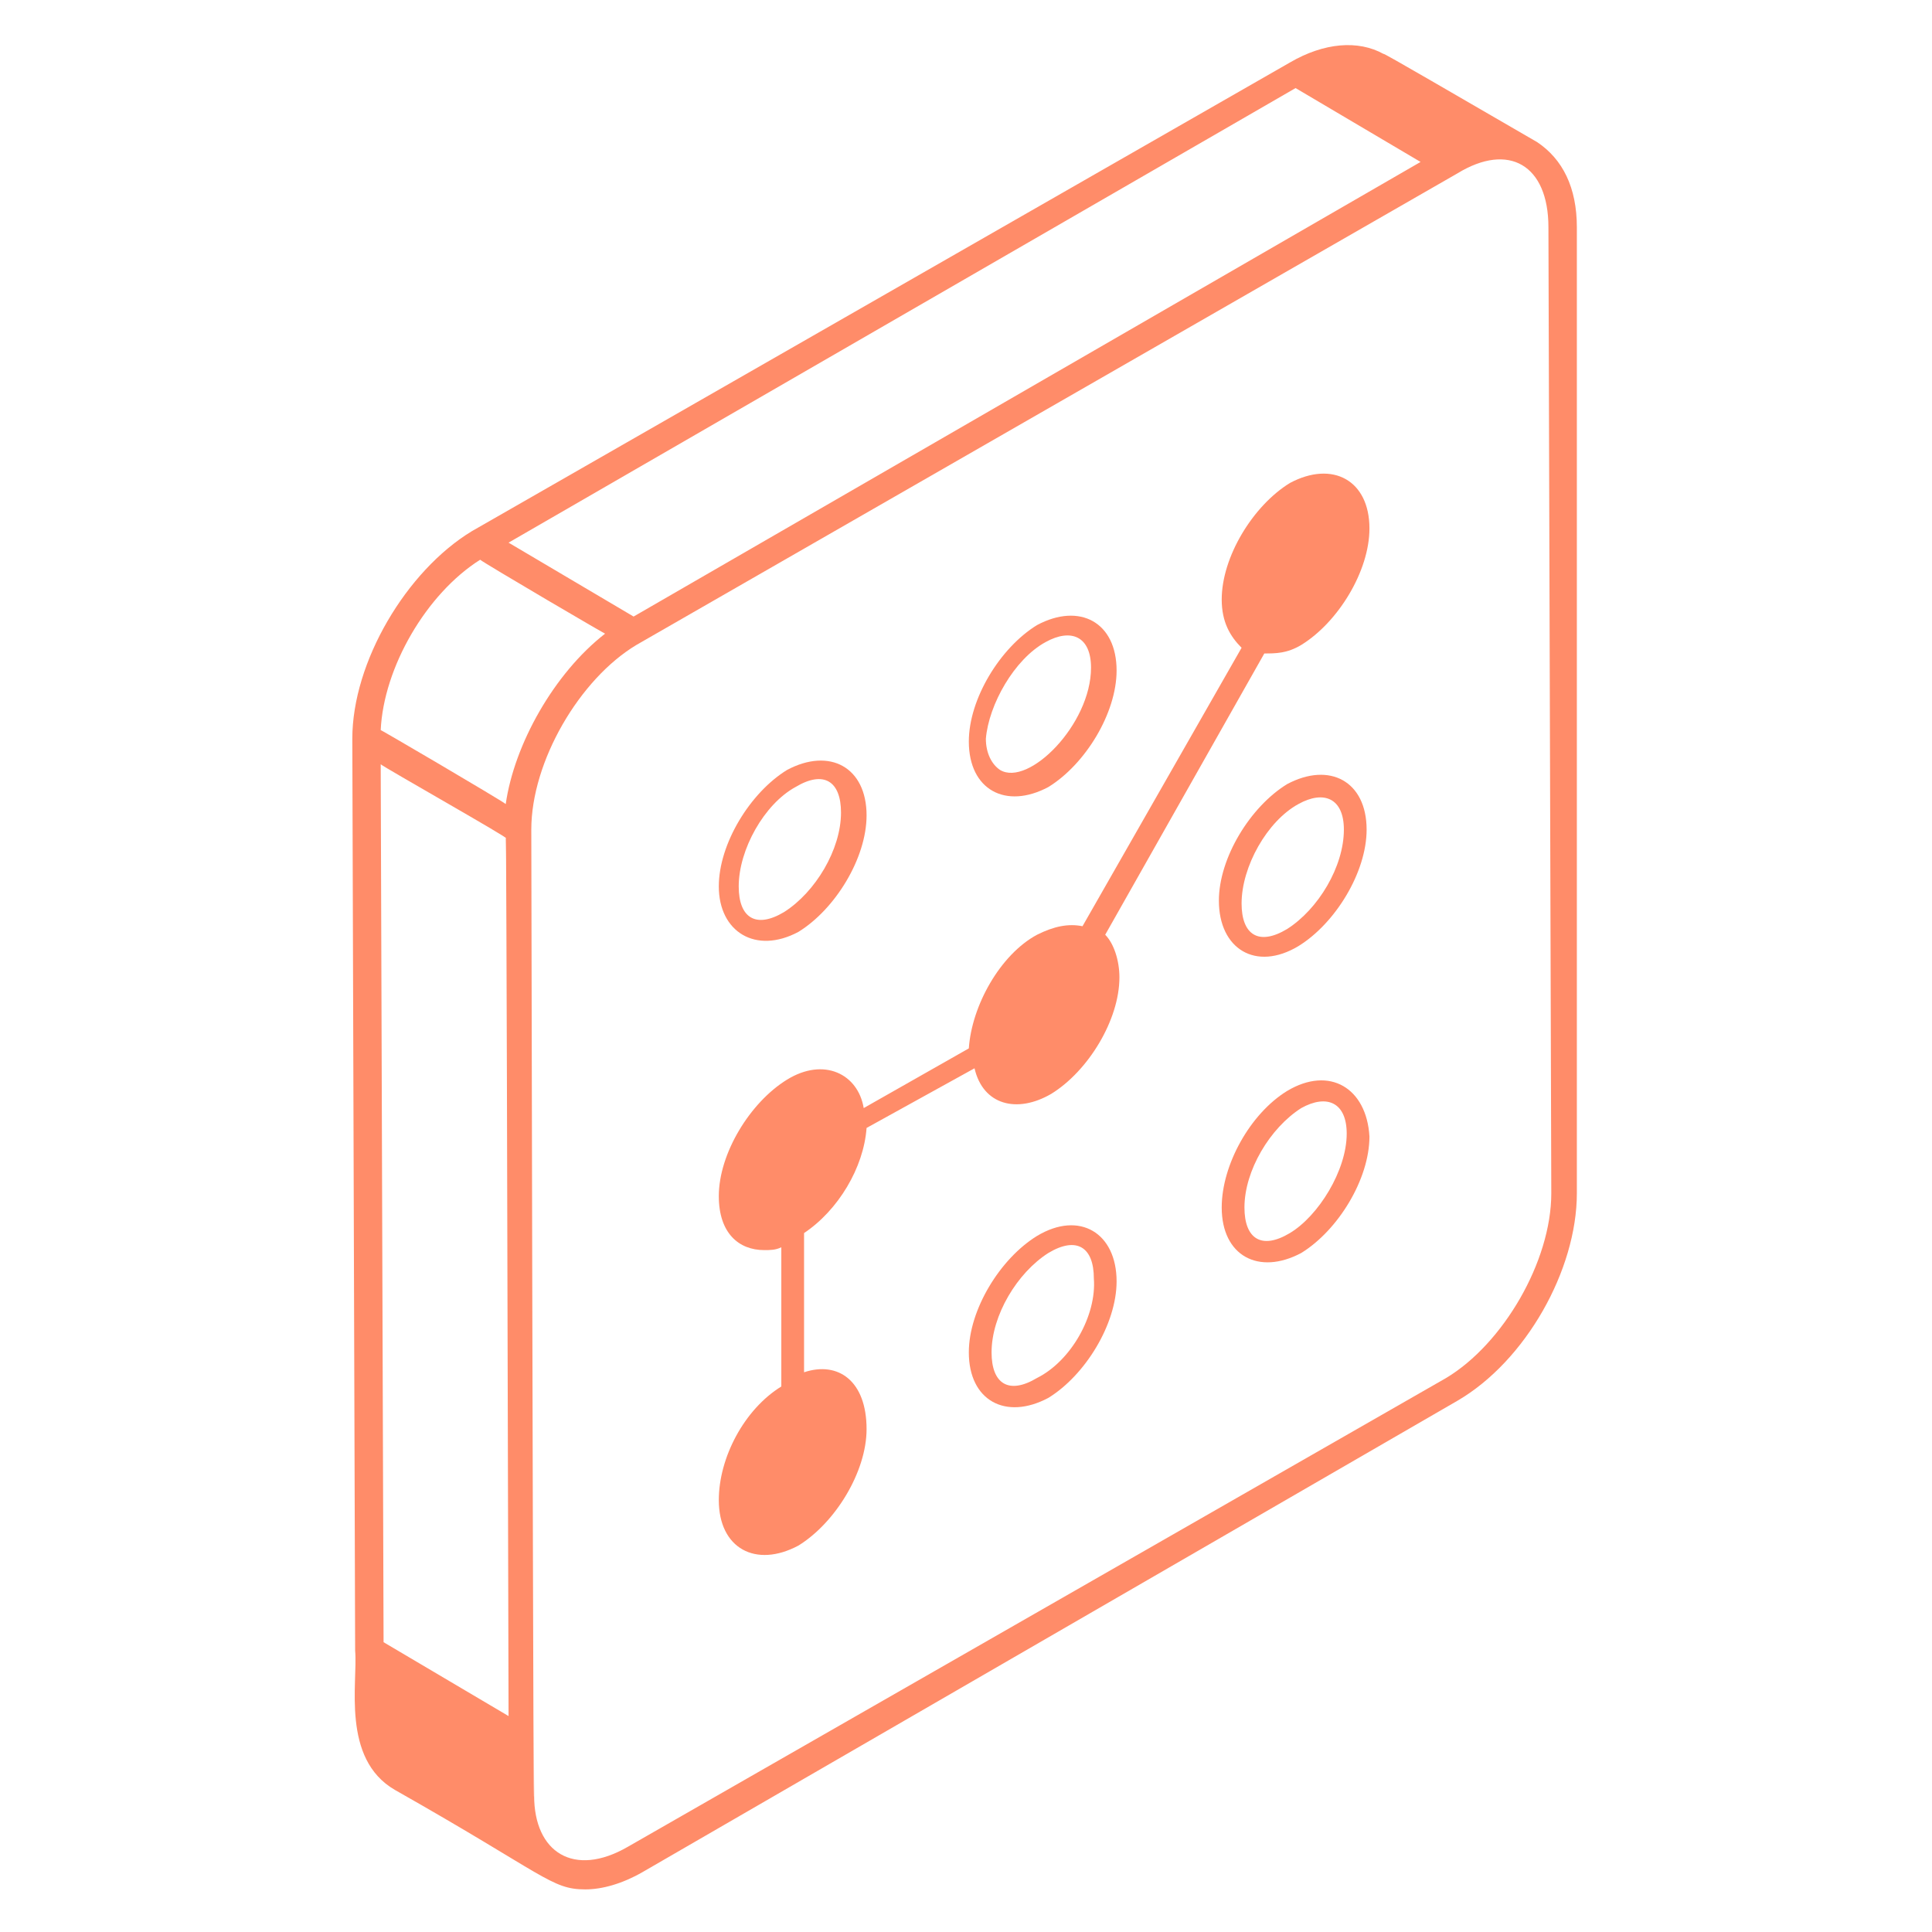 <svg width="56" height="56" viewBox="0 0 56 56" fill="none" xmlns="http://www.w3.org/2000/svg">
<path d="M11.447 51.882C15.812 54.353 15.976 54.765 16.965 54.765C17.459 54.765 18.035 54.6 18.612 54.271L42.247 40.6C44.224 39.447 45.706 36.812 45.706 34.588V6.588C45.706 5.435 45.294 4.612 44.553 4.118C42.412 2.882 40.024 1.482 40.106 1.565C39.365 1.153 38.377 1.235 37.388 1.812L13.671 15.4C11.777 16.553 10.212 19.188 10.212 21.412L10.294 47.847C10.377 48.753 9.882 50.977 11.447 51.882ZM14.659 24.294C14.659 26.929 14.659 14.823 14.741 49.741L11.118 47.6L11.035 22.153C11.118 22.235 14.906 24.377 14.659 24.294ZM44.965 34.588C44.965 36.565 43.565 38.953 41.918 39.941L18.2 53.529C16.635 54.435 15.482 53.694 15.482 52.047C15.482 47.6 15.482 65.059 15.4 24.047C15.4 22.071 16.8 19.682 18.447 18.694L42.247 5.024C43.729 4.118 44.882 4.776 44.882 6.588L44.965 34.588ZM37.553 2.553L41.176 4.694L18.365 17.871L14.741 15.729L37.553 2.553ZM13.918 16.224C14 16.306 17.788 18.529 17.541 18.365C16.059 19.518 14.906 21.576 14.659 23.306C14.576 23.224 10.788 21 11.035 21.165C11.118 19.353 12.353 17.212 13.918 16.224Z" fill="#FF8C69"/>
<path d="M23.141 27.012C24.212 26.353 25.118 24.871 25.118 23.635C25.118 22.235 24.047 21.659 22.812 22.318C21.741 22.977 20.835 24.459 20.835 25.694C20.835 27.012 21.906 27.671 23.141 27.012ZM23.059 22.812C23.882 22.318 24.377 22.647 24.377 23.553C24.377 24.624 23.635 25.859 22.729 26.435C21.906 26.929 21.412 26.6 21.412 25.694C21.412 24.624 22.153 23.306 23.059 22.812Z" fill="#FF8C69"/>
<path d="M30.388 22.812C31.459 22.153 32.365 20.671 32.365 19.435C32.365 18.035 31.294 17.459 30.059 18.118C28.988 18.776 28.082 20.259 28.082 21.494C28.082 22.894 29.153 23.471 30.388 22.812ZM30.306 18.612C31.047 18.2 31.624 18.447 31.624 19.353C31.624 21 29.812 22.812 28.988 22.318C28.741 22.153 28.576 21.823 28.576 21.412C28.659 20.424 29.4 19.106 30.306 18.612Z" fill="#FF8C69"/>
<path d="M37.635 27.424C38.706 26.765 39.612 25.282 39.612 24.047C39.612 22.647 38.541 22.071 37.306 22.729C36.235 23.388 35.33 24.871 35.33 26.106C35.33 27.506 36.4 28.165 37.635 27.424ZM37.635 23.306C38.377 22.894 38.953 23.141 38.953 24.047C38.953 25.118 38.212 26.353 37.306 26.929C36.482 27.424 35.988 27.094 35.988 26.188C35.988 25.118 36.73 23.8 37.635 23.306Z" fill="#FF8C69"/>
<path d="M23.306 39.776V35.741C24.294 35.082 25.035 33.847 25.118 32.694L28.247 30.965C28.494 32.035 29.482 32.282 30.471 31.706C31.541 31.047 32.447 29.565 32.447 28.329C32.447 27.835 32.282 27.341 32.035 27.094L36.647 18.941C36.977 18.941 37.306 18.941 37.718 18.694C38.788 18.035 39.694 16.553 39.694 15.318C39.694 13.918 38.624 13.341 37.388 14C36.318 14.659 35.412 16.141 35.412 17.377C35.412 18.035 35.659 18.447 35.988 18.776L31.377 26.847C30.965 26.765 30.553 26.847 30.059 27.094C28.988 27.671 28.165 29.153 28.082 30.388L25.035 32.118C24.871 31.13 23.882 30.635 22.812 31.294C21.741 31.953 20.835 33.435 20.835 34.671C20.835 35.741 21.412 36.235 22.153 36.235C22.318 36.235 22.482 36.235 22.647 36.153V40.188C21.576 40.847 20.835 42.247 20.835 43.482C20.835 44.882 21.906 45.459 23.141 44.8C24.212 44.141 25.118 42.659 25.118 41.424C25.118 40.024 24.294 39.447 23.306 39.776Z" fill="#FF8C69"/>
<path d="M30.059 35.824C28.988 36.482 28.082 37.965 28.082 39.2C28.082 40.6 29.153 41.176 30.388 40.518C31.459 39.859 32.365 38.377 32.365 37.141C32.365 35.741 31.294 35.082 30.059 35.824ZM30.059 39.941C29.235 40.435 28.741 40.106 28.741 39.2C28.741 38.129 29.482 36.894 30.388 36.318C31.212 35.824 31.706 36.153 31.706 37.059C31.788 38.129 31.047 39.447 30.059 39.941Z" fill="#FF8C69"/>
<path d="M37.306 31.623C36.235 32.282 35.412 33.765 35.412 35C35.412 36.4 36.482 36.976 37.718 36.318C38.788 35.659 39.694 34.176 39.694 32.941C39.612 31.541 38.541 30.882 37.306 31.623ZM37.388 35.741C36.565 36.235 36.071 35.906 36.071 35C36.071 33.929 36.812 32.694 37.718 32.118C38.459 31.706 39.035 31.953 39.035 32.859C39.035 33.929 38.212 35.247 37.388 35.741Z" fill="#FF8C69"/>
</svg>
